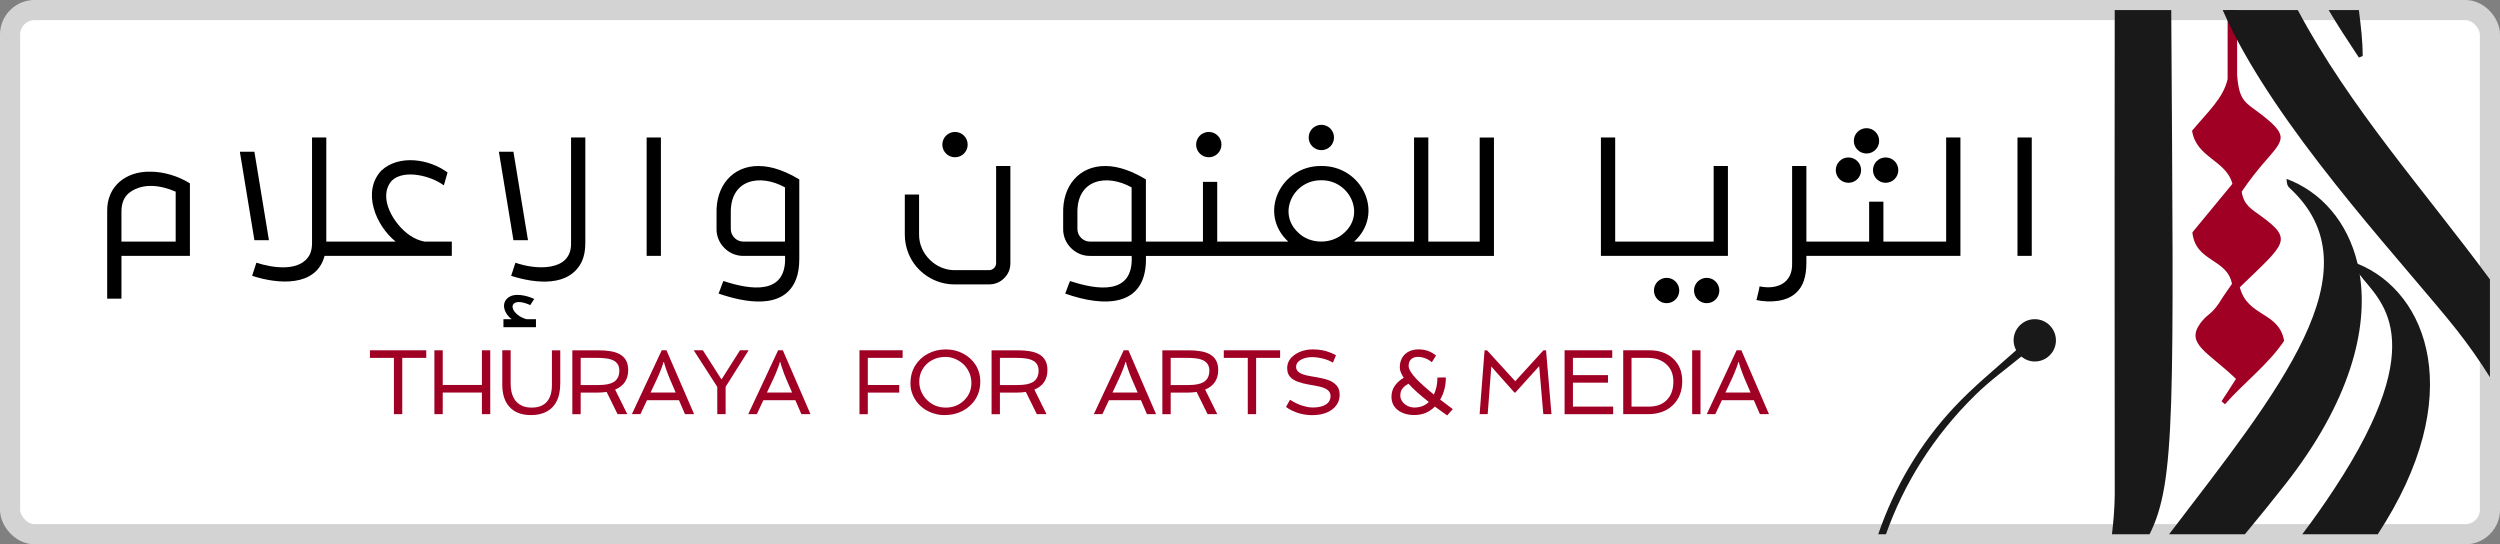 <svg xmlns="http://www.w3.org/2000/svg" id="Layer_2" data-name="Layer 2" viewBox="0 0 1130.49 246.14"><rect x="0" y="0" width="1130.49" height="246.14" fill="#808080" stroke="none"/><defs><style>      .cls-1 {        fill: #fff;        stroke: #d3d3d3;        stroke-miterlimit: 10;        stroke-width: 9.11px;      }      .cls-2 {        fill: #191919;      }      .cls-3 {        fill: #a00024;      }    </style></defs><g id="Layer_1-2" data-name="Layer 1"><g><rect class="cls-1" x="4.55" y="4.55" width="1121.39" height="237.03" rx="11.09" ry="11.09"></rect><g><path class="cls-3" d="M1032.87,154.14c-7.25,10.74-18,18.74-26.76,28.66-.5-.42-.99-.91-1.54-1.35,2.08-3.11,4.04-6.28,6.54-10.11-12.68-12.2-22.78-15.74-16.27-24.96,3.38-4.62,4.71-3.64,8.53-9.22,0,0,1.46-2.48,5.92-8.78-2.15-11.62-16.55-9.75-17.9-23.31,5.65-6.86,11.98-14.46,18.1-21.94-2.79-10.71-16.4-11.77-18.24-24.02,7.22-8.68,14.07-14.64,16.07-23.32V4.55h4.3v29.51c1.1,14.18,4.96,11.93,15.57,21.55,9.88,9.22.5,10.26-13.48,31.04.7,6.01,4.9,8.29,8.53,10.92,15.12,10.97,11.11,12.41-9.41,32.34,3.54,13.53,17.7,10.9,20.04,24.21Z"></path><path class="cls-2" d="M1075.21,241.59h-34.13c4.82-6.39,9.5-12.95,14.53-20.62,45.23-68.76,19.75-85.41,11.48-96.74-1.39-1.9-2.3-3.66-2.3-5.48.44.16.88.33,1.32.51,31.71,12.83,50.04,59.97,9.1,122.32Z"></path><path class="cls-2" d="M1033.34,219.08c-5.95,7.6-12.05,15.08-18.22,22.51h-34.27c49.64-65.04,94.77-119.54,54.46-156.63-.81-.7-1.32-1.68-1.32-4.07,15.27,5.65,27.59,19.14,32.11,38.38.38,1.61.72,3.27.98,4.97,3.89,24.62-4.42,57.5-33.74,94.84Z"></path><path class="cls-2" d="M972.02,241.59h-17c.65-5.63,1.2-11.56,1.26-17.97.03-3.09-.15-116.35-.01-219.07h25.56c1.1,180.55,2.05,213.53-9.81,237.04Z"></path><path class="cls-2" d="M1068.4,25.32c-.57.23-1.15.46-1.72.7-5.48-8.28-9.98-15.15-13.66-21.46h13.65c.89,7.1,1.73,13.87,1.73,20.77Z"></path><g><path class="cls-2" d="M929.69,153.9c0,5.29-4.28,9.57-9.57,9.57-2.33,0-4.43-.87-6.09-2.25-6.65,5.47-14.24,10.91-20.79,17.39-18.92,18.55-32.32,40.14-40.42,62.97h-3.49c7.26-21.2,18.83-40.9,34.4-57.5,8.43-9.02,18.15-16.94,27.97-25.71-.72-1.34-1.16-2.85-1.16-4.47,0-5.28,4.29-9.57,9.57-9.57s9.57,4.29,9.57,9.57Z"></path><path class="cls-2" d="M1125.94,126.33v44.25c-4.49-7.19-9.47-14.3-14.94-21.27-21.71-27.49-73.34-82.06-99.38-131.27-1.53-2.89-2.97-5.75-4.3-8.59-.78-1.64-1.52-3.27-2.23-4.9h33.97c23.33,43.93,57.55,82,86.88,121.78Z"></path></g></g><g><path class="cls-3" d="M178.13,161.83h-10.85v-3.43h25.47v3.43h-10.85v25.45h-3.77v-25.45Z"></path><path class="cls-3" d="M196.43,158.4h3.77v15.68h17.72v-15.68h3.77v28.88h-3.77v-9.77h-17.72v9.77h-3.77v-28.88Z"></path><path class="cls-3" d="M227.14,158.4h3.77v14.95c0,5.25,1.75,8.64,5.24,10.18,1.2.52,2.61.78,4.24.78s3.02-.24,4.17-.71c1.15-.48,2.1-1.16,2.84-2.06,1.45-1.73,2.18-4.25,2.18-7.57v-15.56h3.77v14.95c0,6.92-2.5,11.37-7.48,13.36-1.66.65-3.58.98-5.75.98s-4.07-.32-5.68-.95c-1.61-.63-2.95-1.54-4.03-2.72-2.19-2.39-3.28-5.74-3.28-10.05v-15.56Z"></path><path class="cls-3" d="M284.07,167.3c0,4.28-1.97,7.24-5.91,8.87l5.49,11.11h-4.38l-4.96-10.05c-1.35.2-2.75.31-4.22.31h-7.51v9.75h-3.77v-28.88h11.85c4.27,0,7.46.59,9.56,1.75,2.57,1.41,3.85,3.79,3.85,7.14ZM270.59,174.11c3.05,0,5.3-.42,6.77-1.27,1.81-1.05,2.71-2.81,2.71-5.3,0-3.24-2.09-5.07-6.28-5.51-1.21-.14-2.45-.2-3.73-.2h-7.48v12.28h8.01Z"></path><path class="cls-3" d="M299.23,158.4h2.14l12.5,28.88h-4.12l-2.73-6.32h-14.46l-2.96,6.32h-3.87l13.5-28.88ZM305.56,177.53l-2.61-6.06c-.33-.76-.65-1.55-.96-2.37l-.82-2.3c-.52-1.5-.82-2.52-.92-3.06h-.24c-.11.54-.35,1.32-.73,2.32l-1.04,2.65c-.31.76-.65,1.54-1.02,2.32l-3.04,6.49h11.38Z"></path><path class="cls-3" d="M324.35,174.96l-10.65-16.56h4.14l8.42,13.19,8.36-13.19h3.9l-10.4,16.5v12.38h-3.77v-12.32Z"></path><path class="cls-3" d="M351.86,158.4h2.14l12.5,28.88h-4.12l-2.73-6.32h-14.46l-2.96,6.32h-3.87l13.5-28.88ZM358.18,177.53l-2.61-6.06c-.33-.76-.65-1.55-.96-2.37l-.82-2.3c-.52-1.5-.82-2.52-.92-3.06h-.24c-.11.54-.35,1.32-.73,2.32l-1.04,2.65c-.31.76-.65,1.54-1.02,2.32l-3.04,6.49h11.38Z"></path><path class="cls-3" d="M388.64,158.4h19.52v3.43h-15.74v12.28h14.21v3.43h-14.21v9.75h-3.77v-28.88Z"></path><path class="cls-3" d="M416.3,183.62c-1.42-1.28-2.54-2.82-3.36-4.6-.82-1.78-1.23-3.58-1.23-5.38s.19-3.37.56-4.7c.37-1.33.91-2.55,1.6-3.67.69-1.12,1.52-2.13,2.49-3.03.97-.9,2.04-1.66,3.22-2.28,2.47-1.31,5.17-1.96,8.1-1.96s5.41.62,7.83,1.88c2.35,1.22,4.23,2.92,5.63,5.1,1.43,2.27,2.14,4.79,2.14,7.57,0,4.39-1.55,8.03-4.65,10.91-1.94,1.81-4.29,3.05-7.04,3.73-1.37.34-2.96.51-4.77.51s-3.66-.36-5.55-1.07c-1.89-.71-3.55-1.71-4.97-3ZM419.09,164.56c-1.05.99-1.88,2.17-2.49,3.53-.61,1.36-.91,2.86-.91,4.49s.31,3.16.94,4.59c.63,1.43,1.48,2.67,2.57,3.73,2.32,2.27,5.15,3.41,8.46,3.41s5.96-1.06,8.2-3.18c2.27-2.15,3.41-4.81,3.41-7.97,0-2.15-.54-4.14-1.63-5.97-1.02-1.74-2.45-3.14-4.3-4.2-1.82-1.06-3.68-1.59-5.59-1.59s-3.56.28-4.97.85c-1.41.56-2.64,1.34-3.69,2.33Z"></path><path class="cls-3" d="M473.65,167.3c0,4.28-1.97,7.24-5.91,8.87l5.49,11.11h-4.38l-4.96-10.05c-1.35.2-2.75.31-4.22.31h-7.51v9.75h-3.77v-28.88h11.85c4.27,0,7.46.59,9.56,1.75,2.57,1.41,3.85,3.79,3.85,7.14ZM460.17,174.11c3.05,0,5.3-.42,6.77-1.27,1.81-1.05,2.71-2.81,2.71-5.3,0-3.24-2.09-5.07-6.28-5.51-1.21-.14-2.45-.2-3.73-.2h-7.48v12.28h8.01Z"></path><path class="cls-3" d="M508.13,158.4h2.14l12.5,28.88h-4.12l-2.73-6.32h-14.46l-2.96,6.32h-3.87l13.5-28.88ZM514.45,177.53l-2.61-6.06c-.33-.76-.65-1.55-.96-2.37l-.82-2.3c-.52-1.5-.82-2.52-.92-3.06h-.25c-.11.54-.35,1.32-.73,2.32l-1.04,2.65c-.31.76-.65,1.54-1.02,2.32l-3.04,6.49h11.38Z"></path><path class="cls-3" d="M550.87,167.3c0,4.28-1.97,7.24-5.91,8.87l5.49,11.11h-4.38l-4.96-10.05c-1.35.2-2.75.31-4.22.31h-7.51v9.75h-3.77v-28.88h11.85c4.27,0,7.46.59,9.56,1.75,2.57,1.41,3.85,3.79,3.85,7.14ZM537.39,174.11c3.05,0,5.3-.42,6.77-1.27,1.81-1.05,2.71-2.81,2.71-5.3,0-3.24-2.09-5.07-6.28-5.51-1.21-.14-2.45-.2-3.73-.2h-7.48v12.28h8.01Z"></path><path class="cls-3" d="M564.24,161.83h-10.85v-3.43h25.47v3.43h-10.85v25.45h-3.77v-25.45Z"></path><path class="cls-3" d="M583.34,180.78c2.53,1.63,5.1,2.71,7.71,3.22.88.18,1.78.27,2.69.27s1.85-.08,2.82-.26c.97-.17,1.83-.45,2.58-.85,1.69-.9,2.53-2.28,2.53-4.14s-1.41-3.26-4.24-4.02c-.83-.22-1.71-.42-2.65-.59l-2.92-.51c-3.71-.64-6.3-1.58-7.77-2.81-1.36-1.13-2.04-2.65-2.04-4.57,0-2.61,1.25-4.72,3.75-6.34,2.23-1.45,4.86-2.18,7.89-2.18s5.53.48,7.85,1.43c.83.33,1.69.73,2.59,1.22l-1.39,3.32c-1.97-1.18-4.3-1.95-6.97-2.3-.84-.12-1.66-.18-2.45-.18-1.81,0-3.41.35-4.79,1.04-1.62.82-2.43,1.94-2.43,3.38,0,1.52,1.03,2.64,3.08,3.35.92.33,1.97.59,3.14.79l3.63.63c3.06.57,5.18,1.22,6.36,1.94,1.18.72,2.06,1.53,2.62,2.42.56.89.85,2.07.85,3.55s-.35,2.8-1.04,3.97c-.69,1.17-1.62,2.14-2.77,2.9-2.26,1.51-5.13,2.26-8.63,2.26-3.26,0-6.33-.71-9.2-2.12-.94-.46-1.81-.99-2.61-1.59l1.79-3.22Z"></path><path class="cls-3" d="M648.84,183.86c-2.52,2.54-5.6,3.81-9.26,3.81-2.95,0-5.37-.69-7.26-2.06-2.07-1.51-3.1-3.58-3.1-6.22,0-3.48,1.85-6.34,5.55-8.59-1.2-1.77-1.79-3.31-1.79-4.62s.21-2.47.63-3.48c.42-1.01,1.01-1.86,1.75-2.55,1.55-1.44,3.62-2.16,6.22-2.16,2.9,0,5.49.92,7.79,2.77l-1.9,3.02c-1.31-1.14-2.86-1.89-4.65-2.24-.54-.11-1.08-.16-1.61-.16-1.33,0-2.37.36-3.12,1.07-.75.71-1.12,1.74-1.12,3.07,0,2.19,2.86,5.7,8.59,10.54l2.83,2.37c1.07-2.28,1.61-4.85,1.61-7.71l3.81-.04c0,3.75-.86,7.09-2.57,10.01l5.69,4.3-2.51,2.88-5.59-4.02ZM646.11,181.78c-4.08-3.2-7.15-5.96-9.2-8.28-1.92,1.06-3.07,2.27-3.47,3.63-.15.49-.22,1.1-.22,1.83s.19,1.44.57,2.12c.38.68.88,1.26,1.51,1.73,1.29.98,2.71,1.47,4.24,1.47,2.68,0,4.87-.84,6.57-2.51Z"></path><path class="cls-3" d="M671.32,158.42h1.12l12.75,13.97,12.73-13.97h1.2l2.45,28.86h-3.69l-1.86-21.72-10.79,11.95h-.41l-10.46-11.77-1.63,21.54h-3.65l2.24-28.86Z"></path><path class="cls-3" d="M707.49,158.4h21.56v3.43h-17.78v7.79h15.85v3.43h-15.85v10.81h18.19v3.43h-21.96v-28.88Z"></path><path class="cls-3" d="M734,158.4h11.85c4.42,0,7.97,1.24,10.67,3.71,2.79,2.56,4.18,5.97,4.18,10.26,0,4.53-1.43,8.15-4.28,10.87-2.81,2.69-6.53,4.04-11.13,4.04h-11.28v-28.88ZM745.78,183.86c3.39,0,6.06-1.02,8.01-3.06,1.93-2.01,2.9-4.74,2.9-8.18s-1.07-5.95-3.2-7.91c-2.08-1.92-4.83-2.88-8.24-2.88h-7.48v22.03h8.01Z"></path><path class="cls-3" d="M765.19,158.4h3.77v28.88h-3.77v-28.88Z"></path><path class="cls-3" d="M785.29,158.4h2.14l12.5,28.88h-4.12l-2.73-6.32h-14.46l-2.96,6.32h-3.87l13.5-28.88ZM791.61,177.53l-2.61-6.06c-.33-.76-.65-1.55-.96-2.37l-.82-2.3c-.52-1.5-.82-2.52-.92-3.06h-.25c-.11.54-.35,1.32-.73,2.32l-1.04,2.65c-.31.76-.65,1.54-1.02,2.32l-3.04,6.49h11.38Z"></path></g><g><g><path d="M67.95,77.64c-10.89-.23-19.75,6.48-19.48,18.06,0,0,0,39.35,0,39.35h6.45v-19.35h30.96v-32.77c-5.11-3.25-11.84-5.32-17.93-5.29ZM79.43,109.25h-24.51v-13.55c0-4.04,1.31-6.99,3.94-8.84,6.01-4.24,13.86-3.11,20.58-.19v22.58Z"></path><polygon points="121.61 108.61 115.04 68.62 108.46 68.62 115.04 108.61 121.61 108.61"></polygon><path d="M185.28,106.41c-7.08-4.81-14.8-17.2-8.06-24.77,5.51-5.18,17.59-2.21,23.48,2.19l1.68-5.81c-8.34-6.25-22.03-8.2-29.93-.9-8.84,9.42-2.65,24.79,6.45,32.12h-31.35v-47.08h-6.45v47.73c0,2.06-.34,3.81-1.03,5.22-4.24,8.08-16.89,6.05-24.13,3.68l-1.93,5.93c11.59,3.82,28.99,5.25,32.77-9.03h57.53v-6.45h-12.38c-2.32-.43-4.54-1.38-6.64-2.84Z"></path><path d="M233.52,141.86c-2.47-2.19-2.55-5.34,1.35-5.28,1.29-.04,3.78.81,4.9,1.39l1.81-2.79c-3.38-1.57-9.11-2.99-12-.41-3.24,2.72-1.26,7.39,1.81,9.58h-3.74v3.6h14.71v-3.6h-4.26c-1.89-.54-3.42-1.37-4.58-2.5Z"></path><path d="M258.23,109.9c.29,13.28-16.35,12.05-25.16,8.9l-1.93,5.93c10.93,3.5,26.51,5.32,32.06-6.71.99-2.24,1.48-4.95,1.48-8.13v-47.73h-6.45v47.73Z"></path><polygon points="238.75 108.61 232.17 68.62 225.59 68.62 232.17 108.61 238.75 108.61"></polygon><rect x="292.41" y="62.17" width="6.45" height="53.53"></rect><path d="M343.24,75.06c-12.19-.13-19.54,9.22-19.22,21.29,0,0,0,7.1,0,7.1-.15,6.73,5.53,12.41,12.26,12.26,0,0,18.71,0,18.71,0,.97,18.09-15.85,15.35-27.87,11.35-.7,1.54-1.49,4.13-2.19,5.68,11.47,3.97,29.65,7.75,35.09-6.58.95-2.49,1.42-5.55,1.42-9.16v-35.86c-5.73-3.44-11.98-6.02-18.19-6.06ZM354.98,109.25h-18.71c-3.2.07-5.88-2.61-5.81-5.81,0,0,0-7.1,0-7.1-.3-15.24,13.12-17.92,24.51-11.61v24.51Z"></path><path d="M450.44,118.93c.06,1.81-1.5,3.25-3.23,3.23,0,0-15.48,0-15.48,0-6.45.05-12.29-4.06-14.84-9.87-.86-1.94-1.29-4.02-1.29-6.26v-18.06h-6.45v18.06c0,3.1.58,6.02,1.74,8.77,3.4,8.3,11.82,13.9,20.84,13.8,0,0,15.48,0,15.48,0,2.67,0,4.95-.92,6.84-2.77,1.89-1.85,2.84-4.15,2.84-6.9v-43.86h-6.45v43.86Z"></path><path d="M669.1,109.25h-23.22v-47.08h-6.45v47.08h-27.09c14.09-12.83,3.44-34.4-14.84-34.19-18.26-.21-28.87,21.31-14.96,34.19h-32.12v-27.02h-6.45v27.02h-25.8v-28.12c-5.73-3.45-11.99-6.02-18.19-6.06-12.19-.13-19.54,9.22-19.22,21.29,0,0,0,7.1,0,7.1-.15,6.73,5.53,12.41,12.26,12.26,0,0,18.71,0,18.71,0,.97,18.09-15.85,15.35-27.87,11.35-.7,1.54-1.49,4.13-2.19,5.68,17.1,6.09,37.38,6.77,36.51-17.03h157.38v-53.53h-6.45v47.08ZM511.72,109.25h-18.71c-3.2.07-5.88-2.61-5.81-5.81,0,0,0-7.1,0-7.1-.3-15.24,13.12-17.92,24.51-11.61v24.51ZM607.95,105.19c-5.61,5.38-15.52,5.46-21.03-.13-9.47-8.95-1.85-23.76,10.58-23.54,12.44-.19,20.17,14.83,10.45,23.67Z"></path><path d="M774.91,109.25h-44.53v-47.08h-6.45v53.53h57.43v-40.64h-6.45v34.19Z"></path><path d="M880.05,109.25h-28.38v-18.07h-6.45v18.07h-28.38v-34.19h-6.45v43.86c.33,9.27-6.98,12.17-14.71,10.58-.28,1.8-.98,4.39-1.42,6.19,6.15,1.28,13.89.8,18.13-3.48,2.97-2.75,4.45-7.18,4.45-13.29v-3.22h69.66v-53.53h-6.45v47.08Z"></path><rect x="912.3" y="62.17" width="6.45" height="53.53"></rect></g><circle cx="835.86" cy="76.93" r="5.73"></circle><circle cx="852.68" cy="76.93" r="5.73"></circle><circle cx="771.75" cy="131.37" r="5.73"></circle><circle cx="753.63" cy="131.37" r="5.73"></circle><circle cx="597.51" cy="62.17" r="5.73"></circle><circle cx="546.61" cy="65.39" r="5.73"></circle><circle cx="431.85" cy="65.39" r="5.73"></circle><circle cx="844.02" cy="63.69" r="5.73"></circle></g></g></g></svg>